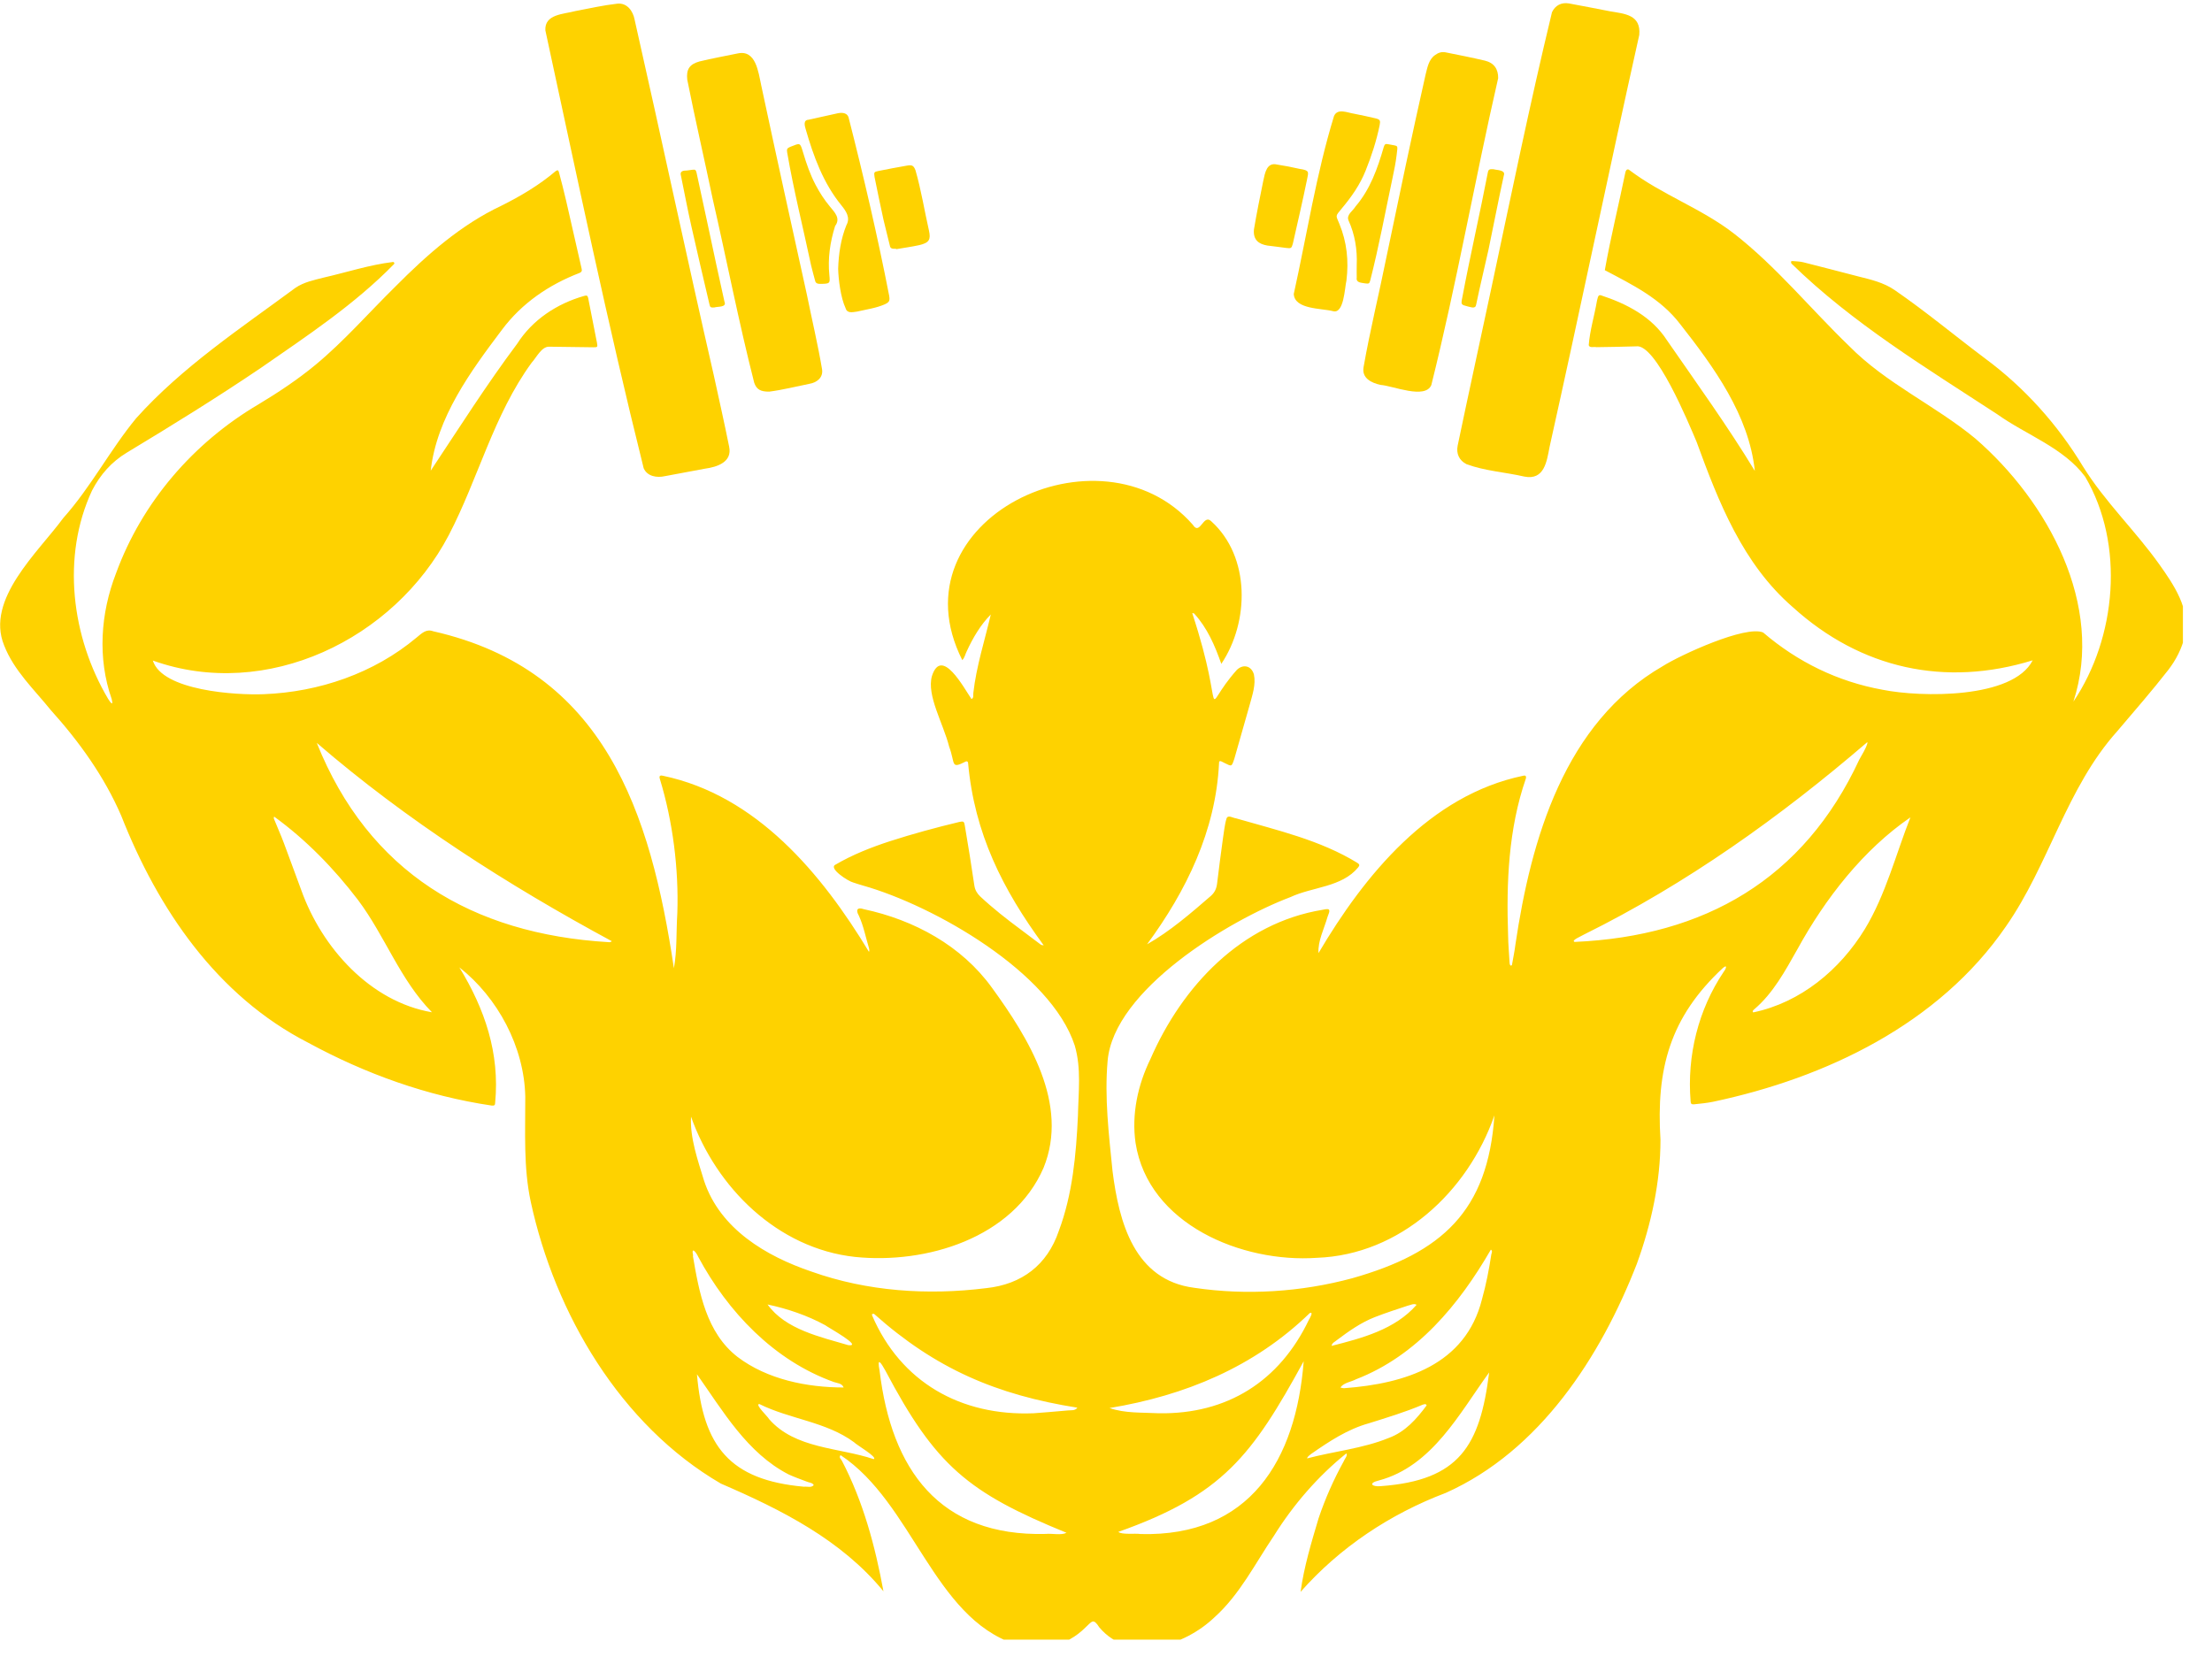 <svg xmlns="http://www.w3.org/2000/svg" xmlns:xlink="http://www.w3.org/1999/xlink" width="101" viewBox="0 0 75.75 57" height="76" preserveAspectRatio="xMidYMid meet"><defs><clipPath id="df41a4c736"><path d="M 0 5 L 74.754 5 L 74.754 56.16 L 0 56.16 Z M 0 5 " clip-rule="nonzero"></path></clipPath><clipPath id="ff0de5b8c6"><path d="M 49 0.094 L 57 0.094 L 57 17 L 49 17 Z M 49 0.094 " clip-rule="nonzero"></path></clipPath><clipPath id="34dec4db61"><path d="M 18 0.094 L 25 0.094 L 25 17 L 18 17 Z M 18 0.094 " clip-rule="nonzero"></path></clipPath><clipPath id="160980e8bb"><path d="M 34.293 22.266 L 40.574 22.266 L 40.574 28.547 L 34.293 28.547 Z M 34.293 22.266 " clip-rule="nonzero"></path></clipPath><clipPath id="f94af63796"><path d="M 37.434 22.266 C 35.699 22.266 34.293 23.672 34.293 25.406 C 34.293 27.141 35.699 28.547 37.434 28.547 C 39.168 28.547 40.574 27.141 40.574 25.406 C 40.574 23.672 39.168 22.266 37.434 22.266 Z M 37.434 22.266 " clip-rule="nonzero"></path></clipPath></defs><g clip-path="url(#df41a4c736)"><path fill="#fed200" d="M 73.941 19.324 C 73.121 18.172 72.086 17.191 71.336 15.984 C 70.469 14.547 69.336 13.281 67.984 12.281 C 66.949 11.504 65.953 10.672 64.887 9.938 C 64.508 9.676 64.062 9.574 63.625 9.465 C 63.004 9.305 62.383 9.141 61.758 8.984 C 61.637 8.953 61.508 8.953 61.383 8.941 C 61.363 8.941 61.332 8.953 61.332 8.957 C 61.336 8.98 61.336 9.016 61.352 9.031 C 63.438 11.07 65.961 12.598 68.395 14.188 C 69.387 14.898 70.668 15.332 71.406 16.328 C 72.773 18.648 72.477 21.844 71.004 24.031 C 72.078 20.734 70.129 17.172 67.645 15.02 C 66.258 13.875 64.586 13.137 63.316 11.844 C 62 10.574 60.84 9.141 59.395 8.012 C 58.273 7.137 56.91 6.672 55.781 5.812 C 55.711 5.773 55.668 5.852 55.66 5.91 C 55.43 7.027 55.156 8.133 54.957 9.254 C 55.902 9.754 56.863 10.219 57.535 11.098 C 58.691 12.57 59.895 14.223 60.094 16.129 C 59.172 14.609 58.105 13.129 57.086 11.656 C 56.562 10.844 55.711 10.406 54.82 10.113 C 54.715 10.082 54.711 10.234 54.688 10.305 C 54.602 10.812 54.445 11.312 54.406 11.824 C 54.441 11.93 54.586 11.867 54.668 11.891 C 55.121 11.883 55.574 11.879 56.027 11.863 C 56.699 11.75 57.832 14.504 58.098 15.129 C 58.855 17.203 59.68 19.309 61.391 20.793 C 63.73 22.914 66.617 23.539 69.609 22.617 C 68.934 23.945 65.777 23.887 64.469 23.625 C 62.938 23.348 61.562 22.676 60.379 21.664 C 59.781 21.406 57.547 22.434 56.949 22.812 C 53.578 24.754 52.43 28.738 51.895 32.355 C 51.867 32.59 51.816 32.82 51.777 33.051 C 51.773 33.062 51.75 33.078 51.742 33.074 C 51.699 33.059 51.699 33.004 51.695 32.961 C 51.68 32.656 51.648 32.348 51.645 32.039 C 51.582 30.234 51.656 28.398 52.25 26.676 C 52.277 26.59 52.246 26.547 52.164 26.57 C 48.965 27.234 46.73 29.969 45.152 32.645 C 45.125 32.23 45.348 31.805 45.461 31.406 C 45.551 31.18 45.582 31.094 45.301 31.16 C 42.516 31.613 40.488 33.77 39.398 36.27 C 38.965 37.156 38.746 38.16 38.887 39.145 C 39.32 41.938 42.535 43.262 45.094 43.082 C 47.945 42.98 50.266 40.82 51.176 38.203 C 50.957 41.484 49.371 42.914 46.309 43.781 C 44.559 44.254 42.691 44.375 40.898 44.109 C 38.844 43.844 38.32 41.867 38.098 40.105 C 37.973 38.855 37.82 37.598 37.93 36.34 C 38.137 33.902 42.086 31.523 44.191 30.727 C 44.953 30.371 45.953 30.391 46.512 29.707 C 46.566 29.641 46.562 29.605 46.484 29.555 C 45.211 28.773 43.738 28.438 42.32 28.027 C 42.223 28.02 42.055 27.898 42.004 28.031 C 41.934 28.254 41.918 28.492 41.879 28.723 C 41.812 29.234 41.738 29.746 41.68 30.258 C 41.66 30.43 41.602 30.562 41.473 30.68 C 40.785 31.277 40.062 31.902 39.281 32.344 C 40.625 30.516 41.633 28.457 41.746 26.141 C 41.738 25.996 41.871 26.109 41.941 26.137 C 42.18 26.254 42.176 26.27 42.27 25.988 C 42.445 25.371 42.621 24.754 42.797 24.137 C 42.887 23.805 43.012 23.449 42.941 23.102 C 42.855 22.805 42.582 22.734 42.359 22.941 C 41.051 24.406 42.035 24.66 40.828 21 C 40.852 21.004 40.883 21.004 40.895 21.016 C 41.348 21.512 41.605 22.117 41.824 22.738 C 42.785 21.305 42.828 19.07 41.477 17.852 C 41.207 17.586 41.094 18.367 40.848 17.973 C 37.684 14.359 30.535 17.805 32.953 22.609 C 33.035 22.531 33.055 22.406 33.105 22.309 C 33.312 21.855 33.586 21.391 33.93 21.047 C 33.727 21.922 33.434 22.82 33.332 23.734 C 33.32 23.805 33.359 23.895 33.27 23.945 C 33.012 23.57 32.246 22.125 31.914 23.156 C 31.727 23.82 32.301 24.773 32.504 25.574 C 32.723 26.164 32.543 26.352 33.074 26.082 C 33.117 26.066 33.145 26.086 33.152 26.129 C 33.367 28.543 34.336 30.465 35.742 32.379 C 35.711 32.371 35.672 32.375 35.648 32.359 C 35.418 32.188 35.188 32.012 34.953 31.836 C 34.473 31.48 34.004 31.113 33.566 30.703 C 33.457 30.598 33.391 30.484 33.367 30.332 C 33.266 29.645 33.156 28.957 33.039 28.27 C 33.02 28.137 32.992 28.121 32.855 28.152 C 32.055 28.344 31.262 28.559 30.477 28.812 C 29.832 29.023 29.195 29.273 28.609 29.617 C 28.359 29.742 29.051 30.188 29.219 30.227 C 29.328 30.262 29.441 30.301 29.555 30.332 C 31.992 31.023 35.988 33.301 36.805 35.812 C 37.035 36.598 36.93 37.414 36.914 38.215 C 36.852 39.547 36.73 40.906 36.258 42.164 C 35.863 43.328 34.992 43.992 33.77 44.121 C 31.77 44.371 29.703 44.234 27.793 43.555 C 26.234 43.027 24.66 42.094 24.113 40.449 C 23.898 39.742 23.625 38.98 23.664 38.246 C 24.523 40.676 26.629 42.762 29.277 43.051 C 31.715 43.305 34.699 42.406 35.738 39.996 C 36.621 37.816 35.227 35.562 33.973 33.836 C 32.93 32.387 31.301 31.508 29.582 31.141 C 29.359 31.062 29.297 31.164 29.41 31.359 C 29.574 31.715 29.645 32.102 29.758 32.473 C 29.77 32.516 29.777 32.562 29.758 32.602 C 28.141 29.926 25.91 27.242 22.699 26.57 C 22.594 26.547 22.566 26.582 22.598 26.684 C 23.043 28.141 23.246 29.766 23.195 31.273 C 23.152 31.996 23.191 32.52 23.078 33.164 C 22.281 27.832 20.715 22.953 14.832 21.621 C 14.59 21.531 14.438 21.699 14.262 21.84 C 12.805 23.062 10.926 23.703 9.035 23.777 C 8.094 23.816 5.555 23.66 5.234 22.625 C 9.125 24.016 13.496 21.902 15.367 18.332 C 16.379 16.391 16.902 14.211 18.207 12.422 C 18.367 12.25 18.547 11.867 18.805 11.875 C 19.312 11.883 19.82 11.891 20.328 11.895 C 20.461 11.895 20.469 11.887 20.445 11.75 C 20.344 11.234 20.242 10.719 20.141 10.203 C 20.125 10.125 20.09 10.109 20 10.137 C 19.07 10.402 18.234 10.953 17.711 11.773 C 16.66 13.176 15.711 14.676 14.75 16.121 C 14.953 14.305 16.113 12.723 17.188 11.297 C 17.867 10.387 18.793 9.754 19.848 9.348 C 19.914 9.32 19.938 9.281 19.918 9.203 C 19.742 8.426 19.566 7.648 19.387 6.875 C 19.312 6.547 19.227 6.223 19.141 5.898 C 19.121 5.824 19.094 5.816 19.027 5.863 C 18.465 6.34 17.832 6.715 17.176 7.043 C 15.781 7.699 14.621 8.727 13.543 9.812 C 12.633 10.707 11.793 11.676 10.809 12.492 C 10.195 13 9.531 13.441 8.848 13.852 C 6.621 15.164 4.863 17.203 3.973 19.637 C 3.441 21.012 3.336 22.543 3.824 23.941 C 3.891 24.211 3.781 24.062 3.703 23.938 C 2.449 21.82 2.098 19.066 3.152 16.801 C 3.434 16.258 3.816 15.82 4.348 15.5 C 5.898 14.566 7.438 13.613 8.938 12.598 C 10.52 11.5 12.141 10.43 13.492 9.047 C 13.52 9.02 13.496 8.973 13.461 8.973 C 12.652 9.07 11.875 9.328 11.082 9.508 C 10.75 9.594 10.41 9.66 10.117 9.859 C 8.234 11.25 6.238 12.57 4.664 14.324 C 3.766 15.414 3.113 16.684 2.168 17.742 C 1.305 18.918 -0.504 20.527 0.141 22.105 C 0.477 22.969 1.168 23.613 1.738 24.32 C 2.715 25.406 3.57 26.594 4.152 27.941 C 5.41 31.137 7.426 34.113 10.555 35.715 C 12.516 36.781 14.625 37.539 16.836 37.867 C 16.93 37.875 16.957 37.855 16.957 37.766 C 17.117 36.07 16.602 34.559 15.73 33.133 C 17.047 34.168 17.953 35.859 17.988 37.562 C 17.992 38.766 17.922 39.98 18.176 41.164 C 19.004 44.992 21.246 48.812 24.688 50.816 C 26.754 51.707 28.812 52.742 30.254 54.504 C 29.973 52.969 29.559 51.422 28.828 50.027 C 28.797 49.973 28.719 49.922 28.785 49.84 C 31.258 51.477 31.965 55.395 34.762 56.312 C 35.605 56.605 36.539 56.379 37.168 55.746 C 37.398 55.535 37.438 55.414 37.645 55.738 C 38.688 56.98 40.57 56.371 41.586 55.398 C 42.457 54.617 42.98 53.555 43.629 52.598 C 44.289 51.539 45.137 50.559 46.105 49.781 C 46.164 49.848 46.039 49.98 46.008 50.066 C 45.668 50.684 45.383 51.328 45.156 52 C 44.91 52.824 44.652 53.676 44.539 54.523 C 45.883 53 47.605 51.855 49.512 51.133 C 52.73 49.695 54.816 46.473 56.055 43.285 C 56.547 41.926 56.863 40.484 56.863 39.039 C 56.711 36.609 57.184 34.844 59.004 33.152 C 59.172 33.012 59.102 33.195 59.031 33.281 C 58.156 34.582 57.766 36.16 57.895 37.719 C 57.898 37.805 57.926 37.832 58.016 37.824 C 58.23 37.801 58.449 37.781 58.66 37.738 C 62.535 36.918 66.395 35.074 68.691 31.734 C 70.168 29.621 70.758 26.996 72.5 25.051 C 73.09 24.355 73.691 23.668 74.254 22.945 C 74.52 22.598 74.719 22.211 74.82 21.781 C 75.023 20.875 74.438 20.023 73.941 19.324 Z M 10.32 30.496 C 10.117 29.961 9.93 29.422 9.727 28.891 C 9.621 28.602 9.492 28.324 9.379 28.039 C 9.371 28.02 9.383 27.992 9.387 27.969 C 10.48 28.762 11.441 29.75 12.262 30.828 C 13.188 32.062 13.699 33.562 14.793 34.672 C 12.68 34.312 11.023 32.461 10.32 30.496 Z M 20.836 32.27 C 16.168 31.992 12.621 29.875 10.848 25.445 C 13.926 28.102 17.395 30.316 20.953 32.238 C 20.918 32.262 20.883 32.281 20.836 32.27 Z M 28.262 45.391 C 28.332 45.453 29.574 46.133 29.051 46.074 C 28.105 45.793 26.898 45.539 26.285 44.68 C 26.961 44.824 27.648 45.055 28.262 45.391 Z M 23.91 43.047 C 24.926 44.938 26.508 46.602 28.555 47.336 C 28.672 47.379 28.828 47.371 28.891 47.523 C 27.641 47.523 26.277 47.25 25.258 46.477 C 24.188 45.648 23.941 44.266 23.727 43.012 C 23.73 43.012 23.734 43.012 23.738 43.012 C 23.66 42.668 23.844 42.895 23.91 43.047 Z M 27.531 50.922 C 24.988 50.695 24.078 49.539 23.867 47.07 C 24.75 48.32 25.59 49.777 27.012 50.504 C 27.207 50.594 27.41 50.664 27.613 50.742 C 27.699 50.785 27.816 50.773 27.867 50.867 C 27.777 50.965 27.664 50.91 27.531 50.922 Z M 29.918 49.977 C 28.719 49.574 27.23 49.629 26.336 48.605 C 26.309 48.535 25.832 48.09 26.004 48.09 C 27.047 48.609 28.293 48.695 29.246 49.398 C 29.309 49.477 30.078 49.922 29.918 49.977 Z M 35.812 52.539 C 32.16 52.633 30.527 50.332 30.121 46.945 C 30.027 46.457 30.168 46.672 30.316 46.938 C 32.043 50.211 33.156 51.125 36.523 52.5 C 36.34 52.594 36.027 52.516 35.812 52.539 Z M 36.574 48.309 C 36.113 48.352 35.652 48.387 35.398 48.406 C 32.891 48.508 30.844 47.332 29.867 45.059 C 29.859 45.043 29.859 45.012 29.863 45.012 C 29.887 45.004 29.918 44.992 29.934 45.004 C 32.035 46.879 34.125 47.777 36.895 48.215 C 36.812 48.328 36.684 48.297 36.574 48.309 Z M 45.789 45.895 C 46.191 45.594 46.609 45.297 47.082 45.113 C 47.449 44.969 47.828 44.848 48.203 44.723 C 48.305 44.703 48.41 44.633 48.512 44.691 C 47.77 45.539 46.645 45.832 45.602 46.098 C 45.609 45.996 45.719 45.957 45.789 45.895 Z M 44.855 44.973 C 44.992 44.918 44.855 45.152 44.824 45.203 C 43.816 47.316 42.02 48.445 39.684 48.406 C 39.082 48.375 38.523 48.41 37.996 48.227 C 40.578 47.801 42.949 46.824 44.855 44.973 Z M 39.062 52.543 C 38.879 52.512 38.414 52.574 38.297 52.469 C 41.871 51.203 42.879 49.852 44.645 46.625 C 44.383 50.016 42.797 52.637 39.062 52.543 Z M 44.762 49.953 C 44.773 49.883 44.852 49.844 44.898 49.801 C 45.516 49.371 46.145 48.953 46.875 48.75 C 47.496 48.555 48.121 48.367 48.719 48.113 C 48.77 48.102 48.828 48.066 48.855 48.137 C 48.512 48.602 48.117 49.047 47.562 49.25 C 46.668 49.617 45.68 49.707 44.762 49.953 Z M 47.293 50.902 C 46.977 50.934 46.84 50.797 47.223 50.707 C 49.047 50.219 49.984 48.398 50.996 47.008 C 50.684 49.52 49.977 50.703 47.293 50.902 Z M 51.07 42.965 C 50.992 43.484 50.891 44 50.75 44.504 C 50.184 46.754 48.113 47.391 46.043 47.547 C 46.008 47.551 45.941 47.539 45.902 47.523 C 46.02 47.355 46.262 47.336 46.438 47.242 C 48.516 46.441 49.973 44.676 51.055 42.801 C 51.121 42.848 51.082 42.914 51.07 42.965 Z M 53.926 32.262 C 53.781 32.215 54.152 32.066 54.238 32.012 C 57.754 30.273 60.969 27.977 63.938 25.426 C 63.938 25.426 63.957 25.438 63.953 25.445 C 63.895 25.652 63.773 25.828 63.672 26.016 C 61.77 30.117 58.371 32.066 53.926 32.262 Z M 63.863 31.82 C 63.012 33.215 61.66 34.34 60.039 34.676 C 59.996 34.629 60.043 34.602 60.074 34.57 C 60.727 34.016 61.137 33.246 61.555 32.508 C 62.504 30.777 63.809 29.102 65.422 27.996 C 64.926 29.25 64.578 30.641 63.863 31.82 Z M 63.863 31.82 " fill-opacity="1" fill-rule="nonzero"></path></g><g clip-path="url(#ff0de5b8c6)"><path fill="#fed200" d="M 49.918 15.262 C 49.863 15.539 49.969 15.77 50.219 15.898 C 50.852 16.133 51.547 16.172 52.203 16.324 C 52.887 16.457 52.969 15.805 53.066 15.305 C 54.113 10.609 55.09 5.883 56.137 1.195 C 56.199 0.5 55.633 0.473 55.137 0.387 C 54.668 0.297 54.199 0.203 53.727 0.117 C 53.469 0.074 53.258 0.184 53.148 0.418 C 52.391 3.551 51.742 6.723 51.07 9.875 C 50.688 11.672 50.293 13.465 49.918 15.262 Z M 49.918 15.262 " fill-opacity="1" fill-rule="nonzero"></path></g><g clip-path="url(#34dec4db61)"><path fill="#fed200" d="M 22.043 16.039 C 22.168 16.32 22.496 16.371 22.77 16.309 C 23.223 16.227 23.676 16.141 24.129 16.055 C 24.574 15.996 25.082 15.82 24.969 15.297 C 24.805 14.48 24.621 13.668 24.445 12.859 C 23.516 8.805 22.652 4.734 21.734 0.68 C 21.68 0.383 21.48 0.094 21.145 0.125 C 20.656 0.18 20.18 0.289 19.703 0.379 C 19.305 0.488 18.645 0.48 18.676 1.039 C 19.758 6.039 20.805 11.078 22.043 16.039 Z M 22.043 16.039 " fill-opacity="1" fill-rule="nonzero"></path></g><path fill="#fed200" d="M 46.695 12.578 C 46.629 12.953 46.965 13.117 47.281 13.184 C 47.707 13.215 48.805 13.688 49.016 13.188 C 49.883 9.715 50.504 6.164 51.305 2.676 C 51.309 2.363 51.16 2.152 50.855 2.078 C 50.41 1.973 49.957 1.883 49.504 1.793 C 49.371 1.766 49.254 1.805 49.148 1.883 C 48.926 2.035 48.883 2.309 48.82 2.551 C 48.352 4.621 47.918 6.703 47.484 8.781 C 47.23 10.047 46.918 11.305 46.695 12.578 Z M 46.695 12.578 " fill-opacity="1" fill-rule="nonzero"></path><path fill="#fed200" d="M 24.406 6.812 C 24.887 8.91 25.297 11.027 25.828 13.109 C 25.906 13.336 26.043 13.418 26.344 13.414 C 26.781 13.359 27.281 13.234 27.723 13.145 C 27.965 13.105 28.195 12.938 28.152 12.652 C 28.008 11.797 27.805 10.949 27.633 10.098 C 27.105 7.703 26.578 5.312 26.066 2.914 C 25.969 2.469 25.887 1.688 25.254 1.832 C 24.82 1.922 24.383 2 23.953 2.105 C 23.613 2.199 23.496 2.375 23.535 2.727 C 23.805 4.09 24.121 5.449 24.406 6.812 Z M 24.406 6.812 " fill-opacity="1" fill-rule="nonzero"></path><path fill="#fed200" d="M 45.641 10.656 C 46.027 10.773 46.047 9.863 46.109 9.609 C 46.191 8.938 46.125 8.293 45.867 7.668 C 45.746 7.367 45.715 7.422 45.945 7.145 C 46.277 6.75 46.574 6.328 46.766 5.844 C 46.969 5.34 47.137 4.824 47.246 4.289 C 47.277 4.129 47.262 4.094 47.113 4.055 C 46.867 3.996 46.617 3.945 46.371 3.895 C 46.145 3.863 45.809 3.695 45.684 3.973 C 45.074 5.961 44.754 8.043 44.305 10.07 C 44.336 10.602 45.25 10.555 45.641 10.656 Z M 45.641 10.656 " fill-opacity="1" fill-rule="nonzero"></path><path fill="#fed200" d="M 28.812 7.031 C 28.977 7.234 29.129 7.457 28.984 7.715 C 28.793 8.191 28.719 8.691 28.703 9.203 C 28.711 9.566 28.789 10.199 28.957 10.555 C 29.012 10.746 29.195 10.691 29.352 10.672 C 29.668 10.598 29.996 10.555 30.293 10.426 C 30.453 10.352 30.48 10.309 30.449 10.125 C 30.055 8.098 29.57 6.02 29.059 4.02 C 28.996 3.836 28.793 3.852 28.637 3.891 C 28.32 3.961 28 4.031 27.684 4.102 C 27.504 4.113 27.555 4.305 27.59 4.422 C 27.859 5.355 28.191 6.27 28.812 7.031 Z M 28.812 7.031 " fill-opacity="1" fill-rule="nonzero"></path><path fill="#fed200" d="M 30.254 7.52 C 30.324 7.82 30.402 8.117 30.473 8.414 C 30.488 8.531 30.59 8.523 30.684 8.52 C 30.684 8.527 30.684 8.531 30.688 8.535 C 30.953 8.488 31.223 8.453 31.484 8.395 C 31.828 8.312 31.879 8.203 31.812 7.895 C 31.656 7.211 31.547 6.512 31.352 5.836 C 31.289 5.672 31.238 5.641 31.062 5.672 C 30.738 5.727 30.422 5.789 30.102 5.852 C 29.926 5.887 29.926 5.895 29.949 6.062 C 30.043 6.551 30.152 7.035 30.254 7.52 Z M 30.254 7.52 " fill-opacity="1" fill-rule="nonzero"></path><path fill="#fed200" d="M 43.398 8.41 C 43.613 8.438 43.828 8.461 44.043 8.492 C 44.215 8.512 44.227 8.508 44.273 8.348 C 44.438 7.617 44.609 6.887 44.758 6.156 C 44.812 5.887 44.852 5.836 44.508 5.785 C 44.254 5.727 43.996 5.676 43.738 5.637 C 43.379 5.547 43.32 5.922 43.262 6.188 C 43.152 6.723 43.027 7.344 42.941 7.863 C 42.91 8.223 43.109 8.359 43.398 8.41 Z M 43.398 8.41 " fill-opacity="1" fill-rule="nonzero"></path><path fill="#fed200" d="M 27.777 9.094 C 27.816 9.27 27.871 9.441 27.914 9.617 C 27.938 9.73 28.043 9.723 28.133 9.723 C 28.418 9.715 28.43 9.707 28.402 9.426 C 28.344 8.852 28.426 8.293 28.598 7.742 C 28.801 7.473 28.574 7.266 28.41 7.062 C 28.227 6.84 28.07 6.598 27.934 6.34 C 27.746 5.984 27.617 5.609 27.504 5.23 C 27.395 4.867 27.41 4.895 27.059 5.031 C 26.953 5.074 26.938 5.113 26.957 5.223 C 27.18 6.523 27.504 7.805 27.777 9.094 Z M 27.777 9.094 " fill-opacity="1" fill-rule="nonzero"></path><path fill="#fed200" d="M 46.18 7.551 C 46.398 8.027 46.484 8.555 46.461 9.078 C 46.461 9.223 46.457 9.367 46.461 9.512 C 46.434 9.691 46.621 9.68 46.754 9.707 C 46.879 9.723 46.895 9.715 46.926 9.598 C 47.223 8.434 47.441 7.254 47.691 6.078 C 47.746 5.824 47.797 5.566 47.828 5.309 C 47.871 4.934 47.898 5.016 47.547 4.941 C 47.445 4.918 47.418 4.938 47.387 5.035 C 47.176 5.766 46.922 6.488 46.418 7.074 C 46.332 7.223 46.098 7.355 46.18 7.551 Z M 46.18 7.551 " fill-opacity="1" fill-rule="nonzero"></path><path fill="#fed200" d="M 23.676 7.75 C 23.875 8.641 24.086 9.527 24.293 10.414 C 24.316 10.527 24.332 10.539 24.465 10.531 C 24.566 10.492 24.898 10.539 24.809 10.332 C 24.719 9.914 24.625 9.504 24.535 9.086 C 24.32 8.098 24.117 7.109 23.898 6.121 C 23.812 5.742 23.875 5.801 23.523 5.84 C 23.395 5.84 23.27 5.859 23.32 6.023 C 23.438 6.602 23.547 7.176 23.676 7.75 Z M 23.676 7.75 " fill-opacity="1" fill-rule="nonzero"></path><path fill="#fed200" d="M 50.953 5.898 C 50.676 7.336 50.344 8.766 50.074 10.203 C 50.027 10.434 50.035 10.438 50.262 10.496 C 50.363 10.512 50.527 10.598 50.551 10.434 C 50.68 9.805 50.836 9.18 50.973 8.555 C 51.152 7.707 51.312 6.852 51.5 6.004 C 51.57 5.816 51.234 5.828 51.152 5.797 C 51.008 5.785 50.973 5.805 50.953 5.898 Z M 50.953 5.898 " fill-opacity="1" fill-rule="nonzero"></path><g clip-path="url(#160980e8bb)"><g clip-path="url(#f94af63796)"><path fill="#fed200" d="M 34.293 22.266 L 40.574 22.266 L 40.574 28.547 L 34.293 28.547 Z M 34.293 22.266 " fill-opacity="1" fill-rule="nonzero"></path></g></g></svg>